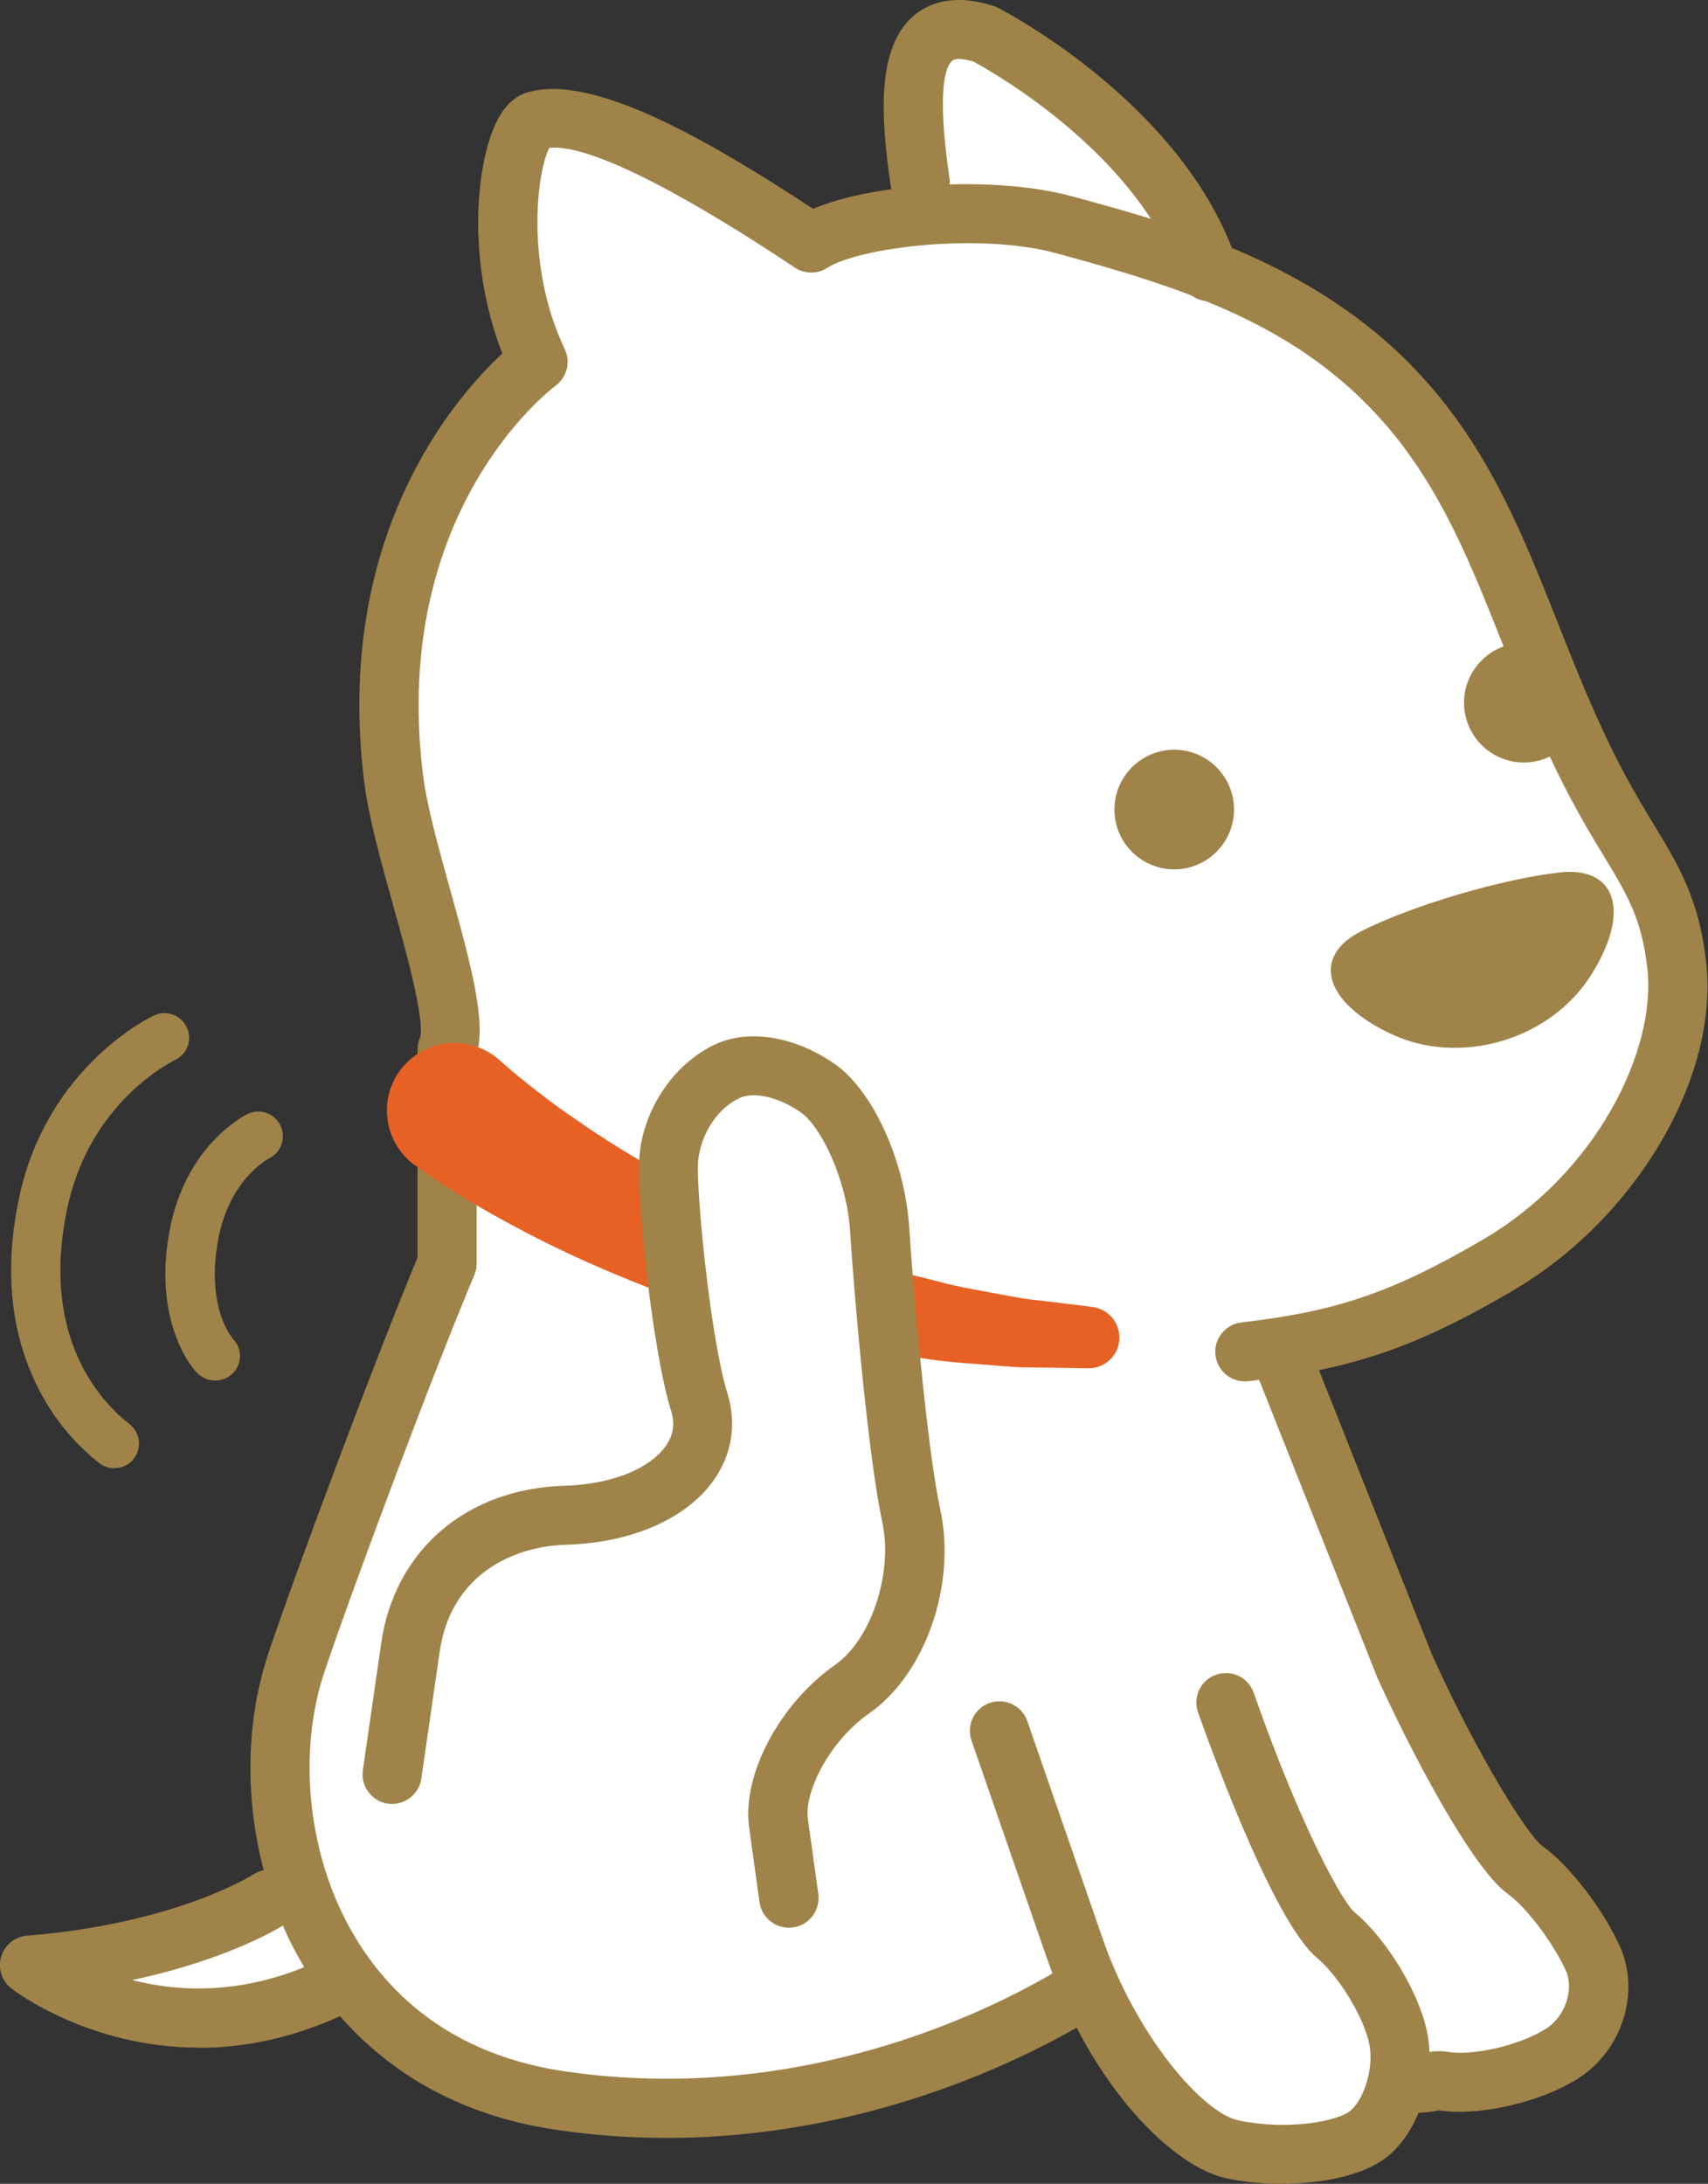 <?xml version="1.0" encoding="UTF-8"?>
<svg id="Layer_2" data-name="Layer 2" xmlns="http://www.w3.org/2000/svg" viewBox="0 0 103.13 131.83">
  <rect x="0" y="0" width="103.13" height="131.83" fill="#333333" stroke="none"/>
  <defs>
    <style>
      .cls-1 {
        fill: #e86124;
      }

      .cls-2 {
        fill: #fff;
      }

      .cls-3 {
        fill: #9f8348;
      }
    </style>
  </defs>
  <g id="Layer_1-2" data-name="Layer 1">
    <g>
      <path class="cls-2" d="M86.83,126.85h.09s.09,0,.09,0c.36,.05,.75,.08,1.17,.08,2.23,0,4.94-.76,6.76-1.89,2.46-1.54,3.5-4.74,2.37-7.28-.97-2.17-2.95-4.75-4.52-5.87-1.12-.86-4.19-5.89-6.83-11.75l-6.73-16.94-.35-.89,.94-.2c3.76-.81,6.92-2.12,11.28-4.68,7.26-4.26,12.16-12.54,11.4-19.28-.42-3.68-1.54-5.53-3.09-8.09-.58-.95-1.22-2.02-1.91-3.32-1.59-3.03-2.78-6.03-3.93-8.94-2.02-5.11-3.92-9.91-7.65-14.2-2.96-3.39-6.77-6.04-11.66-8.09l-.31-.13-.13-.32c-3.48-8.72-13.36-13.87-13.77-14.09-.06-.03-.12-.06-.18-.08-.7-.23-1.35-.34-1.95-.34-.92,0-1.71,.27-2.34,.8-2.07,1.74-1.81,5.72-1.22,9.76l.12,.8-.8,.12c-1.73,.26-3.14,.61-4.19,1.04l-.4,.16-.36-.23c-7.4-4.83-12.25-7.08-15.28-7.08-.52,0-1,.07-1.42,.2-.66,.2-1.2,.79-1.62,1.74-.94,2.15-1.66,7.61,.43,13.12l.19,.51-.4,.37c-3,2.83-9.79,10.94-8.05,25.19,.26,2.17,1.03,4.91,1.77,7.57,1.29,4.63,1.89,7.16,1.58,8.18v.04s-.03,.04-.03,.04c-.06,.15-.1,.31-.1,.48v.82l-.32,.24c-.18,.14-.33,.27-.46,.42-.58,.65-.88,1.48-.83,2.35,.05,.87,.43,1.67,1.08,2.25,.07,.06,.14,.12,.21,.17l.32,.24v6.16l-.06,.15c-2.49,5.95-7.24,18.63-8.96,23.75-1.3,3.86-1.43,8.33-.35,12.58l.19,.74-.73,.24c-.12,.04-.22,.08-.29,.13-.04,.03-4.72,3.03-13.9,3.78-.51,.04-.93,.38-1.07,.87-.15,.49,.02,1,.42,1.31,.18,.14,4.53,3.45,10.97,3.45,2.71,0,5.44-.6,8.11-1.79l.54-.24,.4,.45c3.19,3.59,7.43,5.8,12.6,6.56,2.17,.32,4.39,.48,6.59,.48,11.16,0,20-4.05,24.27-6.46l.72-.41,.39,.73c2.53,4.74,5.81,8.04,8.56,8.59,.99,.2,2.11,.31,3.24,.31,2.65,0,4.92-.59,6.08-1.59,.62-.54,1.16-1.3,1.55-2.21l.21-.49h.53c.29,0,.55-.05,.72-.08,.13-.03,.22-.04,.29-.05"/>
      <path class="cls-3" d="M40.26,129.06c-2.15,0-4.38-.15-6.68-.49-9.96-1.46-14.41-7.91-16.18-11.62-2.55-5.37-2.99-11.8-1.18-17.19,1.74-5.17,6.53-17.94,8.99-23.84v-12.55c0-.24,.05-.48,.14-.7,.35-.98-.85-5.31-1.58-7.9-.75-2.68-1.52-5.45-1.79-7.65-1.8-14.79,5.48-23.12,8.35-25.78-1.09-2.79-1.39-5.43-1.45-7.26-.07-2.48,.29-4.89,.97-6.44,.48-1.11,1.14-1.8,1.96-2.05,3.87-1.21,10.85,2.79,17.29,7.02,3.72-1.59,11.02-2.01,15.62-.76,6.45,1.75,15.28,4.14,21.58,11.38,3.8,4.36,5.71,9.21,7.75,14.34,1.15,2.9,2.33,5.9,3.91,8.9,.68,1.29,1.32,2.35,1.89,3.29,1.53,2.52,2.74,4.52,3.17,8.32,.79,6.94-4.23,15.47-11.67,19.83-5.84,3.43-9.72,4.75-15.98,5.47-.98,.11-1.86-.59-1.98-1.57s.59-1.86,1.57-1.98c5.76-.66,9.16-1.83,14.58-5,6.92-4.05,10.48-11.5,9.93-16.35-.34-3.03-1.22-4.48-2.67-6.87-.6-.98-1.27-2.1-2-3.48-1.67-3.17-2.89-6.26-4.07-9.25-1.92-4.84-3.73-9.42-7.12-13.31-5.17-5.94-12.04-8.17-19.82-10.28-4.67-1.27-11.93-.35-13.84,.88-.59,.38-1.36,.38-1.95-.01l-.25-.17c-9.6-6.35-13.22-7.23-14.58-7.06-.74,1.36-1.49,7.06,.93,12.15,.37,.77,.13,1.69-.55,2.2-.4,.3-9.94,7.63-8.02,23.41,.23,1.93,.97,4.57,1.68,7.12,1.32,4.75,2.13,7.87,1.57,9.85v12.62c0,.24-.05,.47-.14,.69-2.4,5.67-7.28,18.7-9.04,23.92-1.51,4.47-1.12,10.03,1.02,14.52,1.79,3.75,5.57,8.47,13.47,9.63,14.09,2.06,25.43-3.53,29.65-6.02,.85-.5,1.94-.22,2.44,.63,.5,.85,.22,1.94-.63,2.44-3.86,2.28-13.25,6.97-25.3,6.97Z"/>
      <path class="cls-3" d="M73.02,18.19c-.75,0-1.44-.47-1.69-1.22-2.53-7.63-11.4-12.63-12.55-13.25-.62-.19-1.1-.21-1.28-.06-.4,.34-.96,1.71-.17,7.1,.14,.97-.53,1.88-1.51,2.03-.98,.14-1.88-.53-2.03-1.51-.62-4.23-.88-8.42,1.4-10.35,.84-.7,2.35-1.37,4.83-.56,.09,.03,.17,.07,.26,.11,.46,.24,11.27,5.88,14.42,15.36,.31,.94-.2,1.95-1.13,2.26-.19,.06-.38,.09-.56,.09Z"/>
      <path class="cls-1" d="M25.06,70.34s.14,.1,.42,.3c.31,.23,.72,.5,1.23,.84,1.03,.66,2.49,1.57,4.29,2.52,1.79,.97,3.93,2,6.26,2.97,2.33,.97,4.86,1.9,7.43,2.65,1.27,.42,2.58,.71,3.85,1.05,1.27,.35,2.56,.54,3.78,.8,1.22,.27,2.43,.37,3.56,.55,1.13,.18,2.21,.26,3.21,.33,.99,.07,1.9,.18,2.71,.19,.81,.01,1.51,.02,2.09,.03,1.16,.02,1.82,.03,1.82,.03,1.02,.01,1.87-.8,1.88-1.83,.01-.96-.7-1.75-1.62-1.87l-.14-.02s-.62-.08-1.7-.21c-.54-.07-1.2-.14-1.95-.23-.75-.09-1.59-.28-2.51-.44-.92-.17-1.91-.34-2.94-.62-1.03-.28-2.13-.48-3.23-.86-1.1-.36-2.26-.65-3.4-1.1-1.14-.43-2.31-.82-3.43-1.33-2.28-.93-4.48-2.04-6.49-3.15-2.01-1.12-3.82-2.25-5.31-3.29-1.51-1.02-2.68-1.96-3.48-2.6-.39-.33-.7-.58-.86-.73-.2-.18-.31-.27-.31-.27l-.05-.04c-1.67-1.51-4.25-1.37-5.76,.3-1.51,1.67-1.37,4.25,.3,5.76,.11,.1,.23,.2,.35,.28"/>
      <path class="cls-2" d="M24.88,106.23s-1.05-2.39-.44-6.61c.61-4.22,5.65-7.81,11.2-7.97,5.55-.15,7.71-3.08,6.6-6.67-1.11-3.59-1.35-8.54-1.27-10.67,.08-2.13,.79-7.89,1.79-8.71,1-.82,5.06-.52,6.92,.75,1.85,1.27,2.87,8.68,3.09,12.11,.21,3.43,2.72,13.55,1.98,17.39-1.81,9.45-7.64,.77-15.16,.92-11.54,.23-14.71,9.45-14.71,9.45"/>
      <g>
        <path class="cls-3" d="M12.99,83.34c-.4,0-.79-.16-1.09-.46-.13-.13-.79-.86-1.3-2.27-.66-1.79-.79-3.95-.38-6.22,.93-5.24,4.56-7.06,4.72-7.14,.74-.36,1.63-.05,1.99,.69,.36,.73,.06,1.62-.67,1.98-.13,.07-2.45,1.32-3.1,4.99-.72,4.04,.85,5.85,.92,5.93,.57,.59,.54,1.52-.05,2.09-.29,.27-.66,.41-1.02,.41Z"/>
        <path class="cls-3" d="M6.9,88.63c-.32,0-.64-.1-.91-.31-1.32-1.03-3.13-2.88-4.28-5.86-1.18-3.05-1.35-6.51-.53-10.28,1.71-7.8,7.86-10.76,8.12-10.88,.74-.35,1.63-.03,1.98,.72,.35,.74,.03,1.63-.71,1.97-.22,.11-5.1,2.51-6.48,8.83-1.73,7.89,2.03,11.83,3.73,13.15,.65,.51,.76,1.44,.26,2.09-.29,.38-.73,.57-1.17,.57Z"/>
      </g>
      <path class="cls-3" d="M47.63,116.37c-.88,0-1.64-.65-1.77-1.54l-.63-4.54c-.43-3.15,1.85-7.45,5.2-9.79,2.18-1.52,3.51-5.56,2.84-8.64-.85-3.89-1.72-13.98-1.94-17.53-.19-3.08-1.74-6.33-2.99-7.19-1.53-1.05-2.94-1.19-3.65-.87-1.6,.73-2.49,2.57-2.55,4.01-.07,1.9,.75,10.51,1.79,13.86,.56,1.83,.26,3.69-.86,5.25-1.65,2.31-4.97,3.75-8.87,3.86-3.26,.09-6.98,1.83-7.65,6.44l-1.11,7.68c-.14,.97-1.05,1.65-2.02,1.51-.98-.14-1.65-1.05-1.51-2.02l1.11-7.68c.81-5.6,5.16-9.33,11.09-9.49,2.75-.08,5.07-.99,6.07-2.37,.47-.66,.59-1.35,.35-2.12-1.16-3.75-2.04-12.62-1.94-15.05,.11-3,2.02-5.92,4.63-7.12,2.01-.92,4.75-.47,7.14,1.17,2.33,1.59,4.28,5.86,4.54,9.91,.21,3.36,1.07,13.34,1.87,16.99,.99,4.55-.89,9.96-4.29,12.33-2.39,1.67-3.93,4.74-3.7,6.37l.63,4.54c.13,.98-.55,1.88-1.52,2.01-.08,.01-.16,.02-.25,.02Z"/>
      <path class="cls-3" d="M77.46,131.83c-1.17,0-2.34-.11-3.36-.32-3.27-.67-8.19-5.54-10.87-13.25l-4.57-13.19c-.32-.93,.17-1.95,1.1-2.27,.93-.32,1.95,.17,2.27,1.1l4.57,13.19c1.98,5.7,5.96,10.46,8.21,10.92,2.99,.61,5.99,.05,6.75-.61,.8-.69,1.44-2.6,1.1-4.1-.38-1.65-1.85-4.03-3.14-5.11-2.72-2.26-6.73-13.54-7.18-14.82-.33-.93,.16-1.95,1.09-2.27,.93-.33,1.95,.16,2.27,1.09,2.86,8.17,5.38,12.66,6.09,13.25,1.88,1.56,3.79,4.66,4.34,7.05,.62,2.69-.34,5.96-2.24,7.6-1.41,1.21-3.94,1.73-6.43,1.73Z"/>
      <path class="cls-3" d="M85.8,127.54c-.5,0-1.12-.11-1.81-.53-.84-.51-1.12-1.6-.61-2.45,.51-.84,1.6-1.12,2.45-.61,0,0,.01,0,.01,0,.05,0,.11-.02,.15-.03,.33-.06,.82-.15,1.45-.05,1.57,.24,4.33-.41,5.89-1.39,1.16-.72,1.73-2.36,1.22-3.51-.74-1.66-2.39-3.84-3.52-4.65-2.14-1.53-5.87-8.63-7.86-13.04-.01-.02-.02-.05-.03-.07l-7.5-18.89c-.36-.92,.08-1.95,1-2.32,.92-.36,1.95,.08,2.32,1l7.49,18.85c2.75,6.1,5.78,10.92,6.66,11.57,1.64,1.17,3.71,3.85,4.71,6.1,1.24,2.8,.11,6.31-2.59,7.99-2.27,1.41-5.92,2.25-8.31,1.89-.04,0-.16,.01-.29,.04-.21,.04-.49,.09-.84,.09Z"/>
      <path class="cls-3" d="M84.1,62.46c4.11,1.89,9.48,.3,11.93-3.54,2.46-3.84,1.6-6.65-1.89-6.25-3.49,.4-8.87,1.99-11.94,3.54-3.07,1.55-2.22,4.36,1.89,6.25"/>
      <path class="cls-3" d="M92.01,38.81c2,0,3.61,1.62,3.61,3.61s-1.62,3.61-3.61,3.61-3.61-1.62-3.61-3.61,1.62-3.61,3.61-3.61"/>
      <path class="cls-3" d="M70.9,45.26c2,0,3.61,1.62,3.61,3.61s-1.62,3.61-3.61,3.61-3.61-1.62-3.61-3.61,1.62-3.61,3.61-3.61"/>
      <path class="cls-3" d="M12.01,123.61c-6.59,0-11.06-3.37-11.32-3.57-.58-.45-.83-1.21-.62-1.92,.21-.71,.83-1.21,1.57-1.27,9.01-.73,13.6-3.66,13.64-3.69,.83-.54,1.93-.31,2.47,.52,.54,.83,.31,1.93-.52,2.47-.17,.11-3.29,2.11-9.25,3.38,2.92,.75,6.9,.91,11.39-1.22,.89-.42,1.95-.04,2.38,.85,.42,.89,.04,1.95-.85,2.38-3.22,1.53-6.23,2.08-8.89,2.08Z"/>
    </g>
  </g>
</svg>